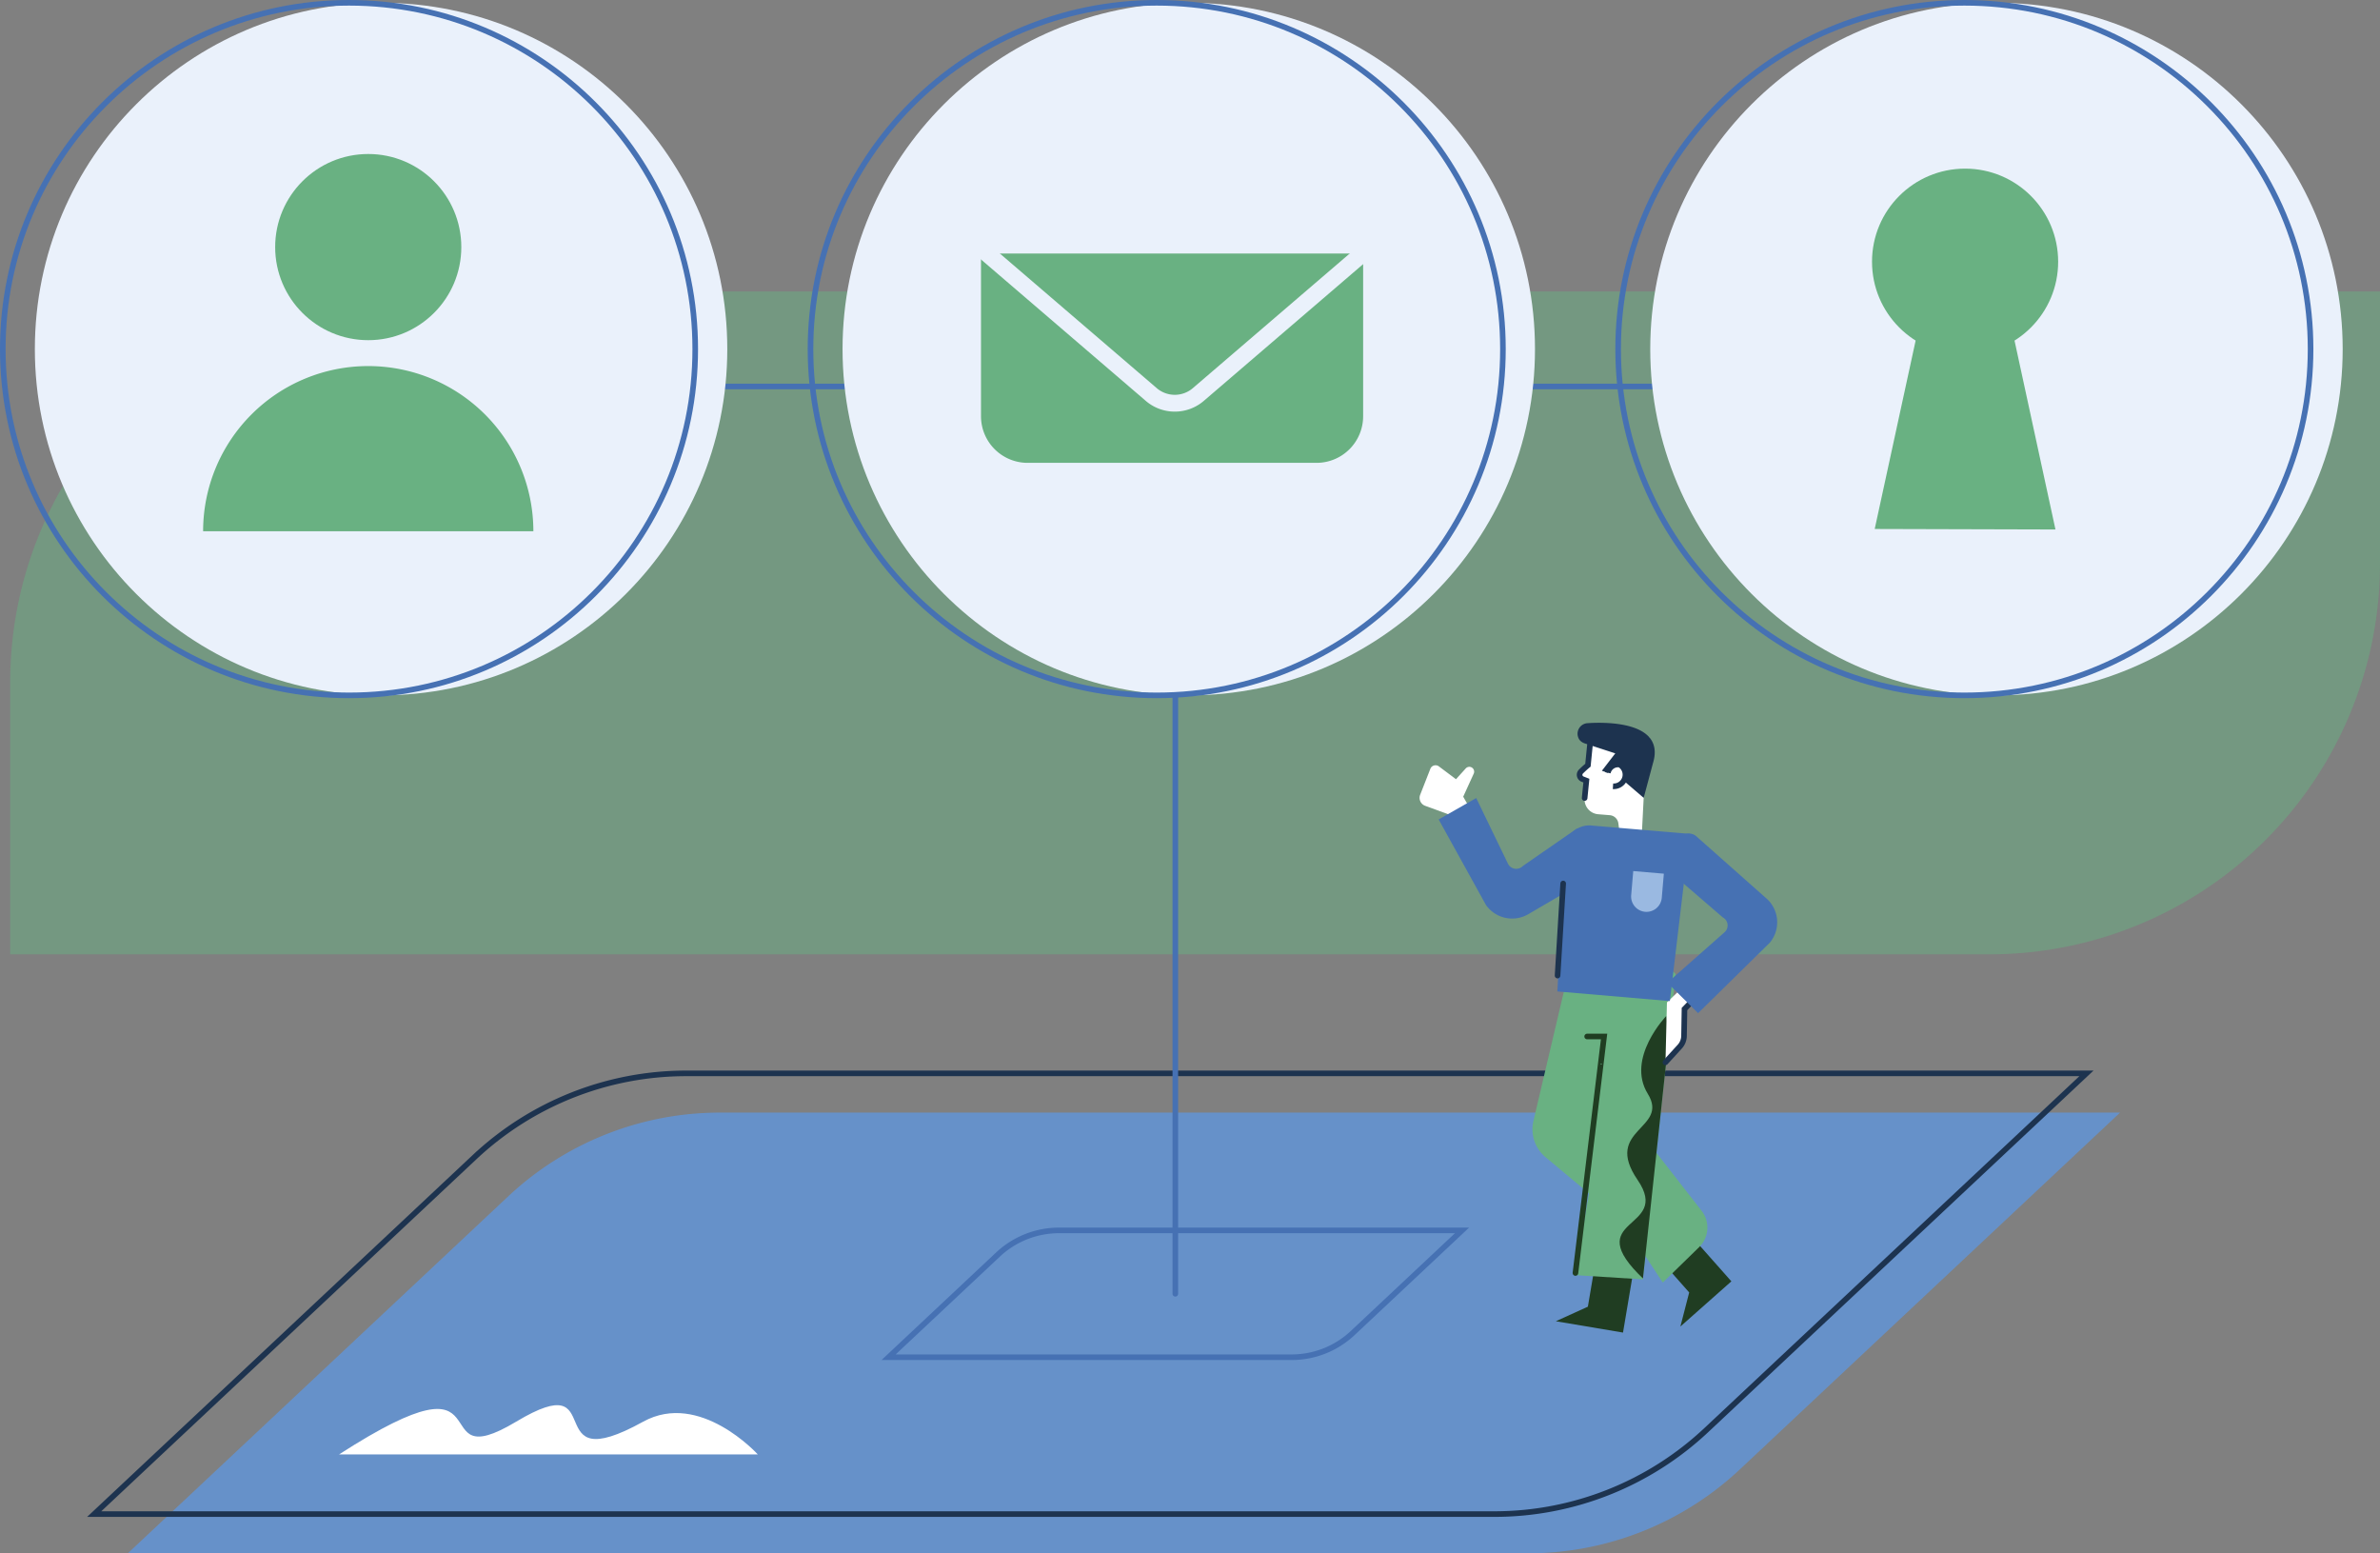 <svg xmlns="http://www.w3.org/2000/svg" xmlns:xlink="http://www.w3.org/1999/xlink" viewBox="0 0 424.76 277.17"><rect x="0" y="0" width="424.76" height="277.17" fill="#808080" stroke="none"/><defs><style>.cls-1,.cls-11,.cls-13,.cls-17,.cls-2,.cls-5,.cls-6,.cls-8{fill:none;}.cls-2{clip-path:url(#clip-path);}.cls-10,.cls-3{fill:#69b182;}.cls-3{opacity:0.5;}.cls-4{fill:#6691c9;}.cls-13,.cls-5{stroke:#1d334f;}.cls-17,.cls-5,.cls-6{stroke-linecap:round;}.cls-11,.cls-13,.cls-17,.cls-5,.cls-6,.cls-8{stroke-miterlimit:10;}.cls-6,.cls-8{stroke:#4671b3;}.cls-7{fill:#fff;}.cls-9{fill:#eaf1fb;}.cls-11{stroke:#eaf1fb;stroke-width:3px;}.cls-12{fill:#1d334f;}.cls-14{fill:#203d22;}.cls-15{fill:#4671b3;}.cls-16{clip-path:url(#clip-path-2);}.cls-17{stroke:#203d22;}.cls-18{clip-path:url(#clip-path-3);}.cls-19{fill:#9ab9e1;}</style><clipPath id="clip-path"><polyline class="cls-1" points="341.82 239.52 330.67 228.82 323.13 240.23"/></clipPath><clipPath id="clip-path-2" transform="translate(-44.24 -64.21)"><path class="cls-1" d="M331.06,226.26,324,238.36l-6.09,25.88a6.46,6.46,0,0,0,2.15,6.44l7.76,6.48-2.48,14.58,12.1.76L343.3,238Z"/></clipPath><clipPath id="clip-path-3" transform="translate(-44.24 -64.21)"><path class="cls-2" d="M329.85,254.12a.16.16,0,0,1,.31,0"/></clipPath></defs><title>16_onboarding_C</title><g id="fondo"><path class="cls-3" d="M71.52,52H424.76a0,0,0,0,1,0,0v48.59a69.7,69.7,0,0,1-69.7,69.7H1.82a0,0,0,0,1,0,0V121.72A69.7,69.7,0,0,1,71.52,52Z"/><path class="cls-4" d="M317,341.38H67.05l67.83-63.64a55.22,55.22,0,0,1,37.82-15H422.61l-67.83,63.64A55.26,55.26,0,0,1,317,341.38Z" transform="translate(-44.24 -64.21)"/><path class="cls-5" d="M311,334.38H61.05l67.83-63.64a55.22,55.22,0,0,1,37.82-15H416.61l-67.83,63.64A55.26,55.26,0,0,1,311,334.38Z" transform="translate(-44.24 -64.21)"/><line class="cls-6" x1="209.76" y1="99.25" x2="209.76" y2="230.86"/><path class="cls-7" d="M116.78,323.73h62.7s-10.34-11.42-20.45-5.84c-19.2,10.61-5.49-10.3-22.67,0s-.69-14.08-31.6,5.84Z" transform="translate(-44.24 -64.21)"/><path class="cls-6" d="M274.76,306.39H202.83l19.52-18.32a15.92,15.92,0,0,1,10.89-4.31h71.93l-19.52,18.32A15.92,15.92,0,0,1,274.76,306.39Z" transform="translate(-44.24 -64.21)"/></g><g id="icone"><line class="cls-8" x1="62.29" y1="68.96" x2="370.26" y2="68.96"/><circle class="cls-9" cx="68.01" cy="62.29" r="61.79"/><circle class="cls-8" cx="62.29" cy="62.29" r="61.79"/><circle class="cls-9" cx="212.16" cy="62.29" r="61.79"/><circle class="cls-8" cx="206.44" cy="62.29" r="61.79"/><circle class="cls-9" cx="356.31" cy="62.29" r="61.79"/><circle class="cls-8" cx="350.58" cy="62.29" r="61.79"/><circle class="cls-10" cx="65.72" cy="44.09" r="16.61"/><path class="cls-10" d="M139.43,159H80.49a29.47,29.47,0,0,1,58.94,0Z" transform="translate(-44.24 -64.21)"/><path class="cls-10" d="M175.08,45.24h68.2a0,0,0,0,1,0,0v29A8.32,8.32,0,0,1,235,82.59H183.4a8.32,8.32,0,0,1-8.32-8.32v-29A0,0,0,0,1,175.08,45.24Z"/><path class="cls-11" d="M216.6,106.2l33.1,28.4a6.45,6.45,0,0,0,8.41,0l33.1-28.4" transform="translate(-44.24 -64.21)"/><circle class="cls-10" cx="350.71" cy="46.7" r="16.61"/><polygon class="cls-10" points="366.84 94.48 334.58 94.39 343.6 52.87 357.82 52.87 366.84 94.48"/></g><g id="omino"><g id="testa"><path class="cls-7" d="M328.2,195.12l-1.15,11.49a2.64,2.64,0,0,0,2.42,2.89l2.06.17a1.68,1.68,0,0,1,1.53,1.39l.41,3,3.76-.5.36-7,1-10.73Z" transform="translate(-44.24 -64.21)"/><path class="cls-7" d="M327.64,200.75s-.62.51-1.26,1.15a.82.82,0,0,0,.27,1.32l.71.28S329.27,202.24,327.64,200.75Z" transform="translate(-44.24 -64.21)"/></g><path class="cls-5" d="M328.2,195.12l-.56,5.63h0s-.62.51-1.26,1.15a.82.82,0,0,0,.27,1.32l.71.28h0l-.31,3.11" transform="translate(-44.24 -64.21)"/><path class="cls-12" d="M339.24,200.41l-1.65,6.17-4.33-3.71-3.13-1.13,2.39-3.1-5.51-1.8h0a2,2,0,0,1-.86-.59,1.89,1.89,0,0,1,1.44-3C331.36,193,341.49,193.1,339.24,200.41Z" transform="translate(-44.24 -64.21)"/><ellipse class="cls-7" cx="332.72" cy="202.58" rx="2.02" ry="1.6" transform="translate(-4.51 395.07) rotate(-72.56)"/><path class="cls-13" d="M331.19,202.1a1.86,1.86,0,0,1,2.13-1.45,2.08,2.08,0,0,1-1.21,3.86" transform="translate(-44.24 -64.21)"/><polygon class="cls-14" points="284.5 226.59 283.39 233.16 277.67 235.76 289.66 237.78 291.35 227.74 284.5 226.59"/><path class="cls-7" d="M307.38,209.88l-2-3.51,1.87-4.1a.86.86,0,0,0-1.42-.94l-1.74,1.92-3-2.25a1,1,0,0,0-1.6.46L297.71,206a1.51,1.51,0,0,0,.89,2l4.18,1.53,1.53,2.91Z" transform="translate(-44.24 -64.21)"/><path class="cls-15" d="M331,216.14a2,2,0,0,1-.35,3.21l-13.68,8a5.72,5.72,0,0,1-7.54-1.67L301,210.43l6.7-3.82,5.67,11.72a1.64,1.64,0,0,0,2.65.41l9.65-6.69Z" transform="translate(-44.24 -64.21)"/><polygon class="cls-14" points="297.06 225.63 301.47 230.62 299.9 236.7 309 228.64 302.26 221.03 297.06 225.63"/><path class="cls-10" d="M329.71,275.87,341,293.07l6.49-6.33a4.87,4.87,0,0,0,.43-6.49l-14-17.95Z" transform="translate(-44.24 -64.21)"/><path class="cls-10" d="M331.06,226.26,324,238.36l-6.09,25.88a6.46,6.46,0,0,0,2.15,6.44l7.76,6.48-2.48,14.58,12.1.76L343.3,238Z" transform="translate(-44.24 -64.21)"/><g class="cls-16"><path class="cls-14" d="M341.62,245.5s-7.23,7.51-3.3,13.88-8.07,6.24-1.82,15.37-10.75,6.51,1.13,17.75S341.62,245.5,341.62,245.5Z" transform="translate(-44.24 -64.21)"/></g><polyline class="cls-17" points="283.26 184.95 286.28 184.95 281.17 227.15"/><polygon class="cls-7" points="299.97 176.49 297.5 178.87 297.24 189.56 300.57 185.98 300.67 180.12 302.85 177.87 299.97 176.49"/><path class="cls-5" d="M341.47,253.77,344,251a2.91,2.91,0,0,0,.79-2l.08-4.74,2.18-2.25-2.88-1.38" transform="translate(-44.24 -64.21)"/><polyline class="cls-10" points="297.58 175.31 286.43 164.61 278.89 176.02"/><path class="cls-10" d="M329.85,254.12a.16.16,0,0,1,.31,0" transform="translate(-44.24 -64.21)"/><g class="cls-18"><path class="cls-14" d="M326.84,256.6a8,8,0,0,1,3.5-2.47l-.45,12.1" transform="translate(-44.24 -64.21)"/><path class="cls-14" d="M319.55,294.88" transform="translate(-44.24 -64.21)"/></g><path class="cls-15" d="M342.26,242.84l-20.08-1.72,1.42-25.61a4.28,4.28,0,0,1,4.64-4L345.81,213Z" transform="translate(-44.24 -64.21)"/><path class="cls-15" d="M335.56,233.15l8.27-19a2,2,0,0,1,3.17-.7l12.7,11.26a5.69,5.69,0,0,1,.41,7.7L347.3,245l-5.48-5.44,10.2-9a1.63,1.63,0,0,0-.32-2.66l-7.59-6.54Z" transform="translate(-44.24 -64.21)"/><path class="cls-19" d="M335.4,219.88h5.48a0,0,0,0,1,0,0v4.32a2.74,2.74,0,0,1-2.74,2.74h0a2.74,2.74,0,0,1-2.74-2.74v-4.32A0,0,0,0,1,335.4,219.88Z" transform="translate(-23.95 -92.24) rotate(4.89)"/><line class="cls-5" x1="277.98" y1="174.08" x2="278.98" y2="157.65"/></g></svg>